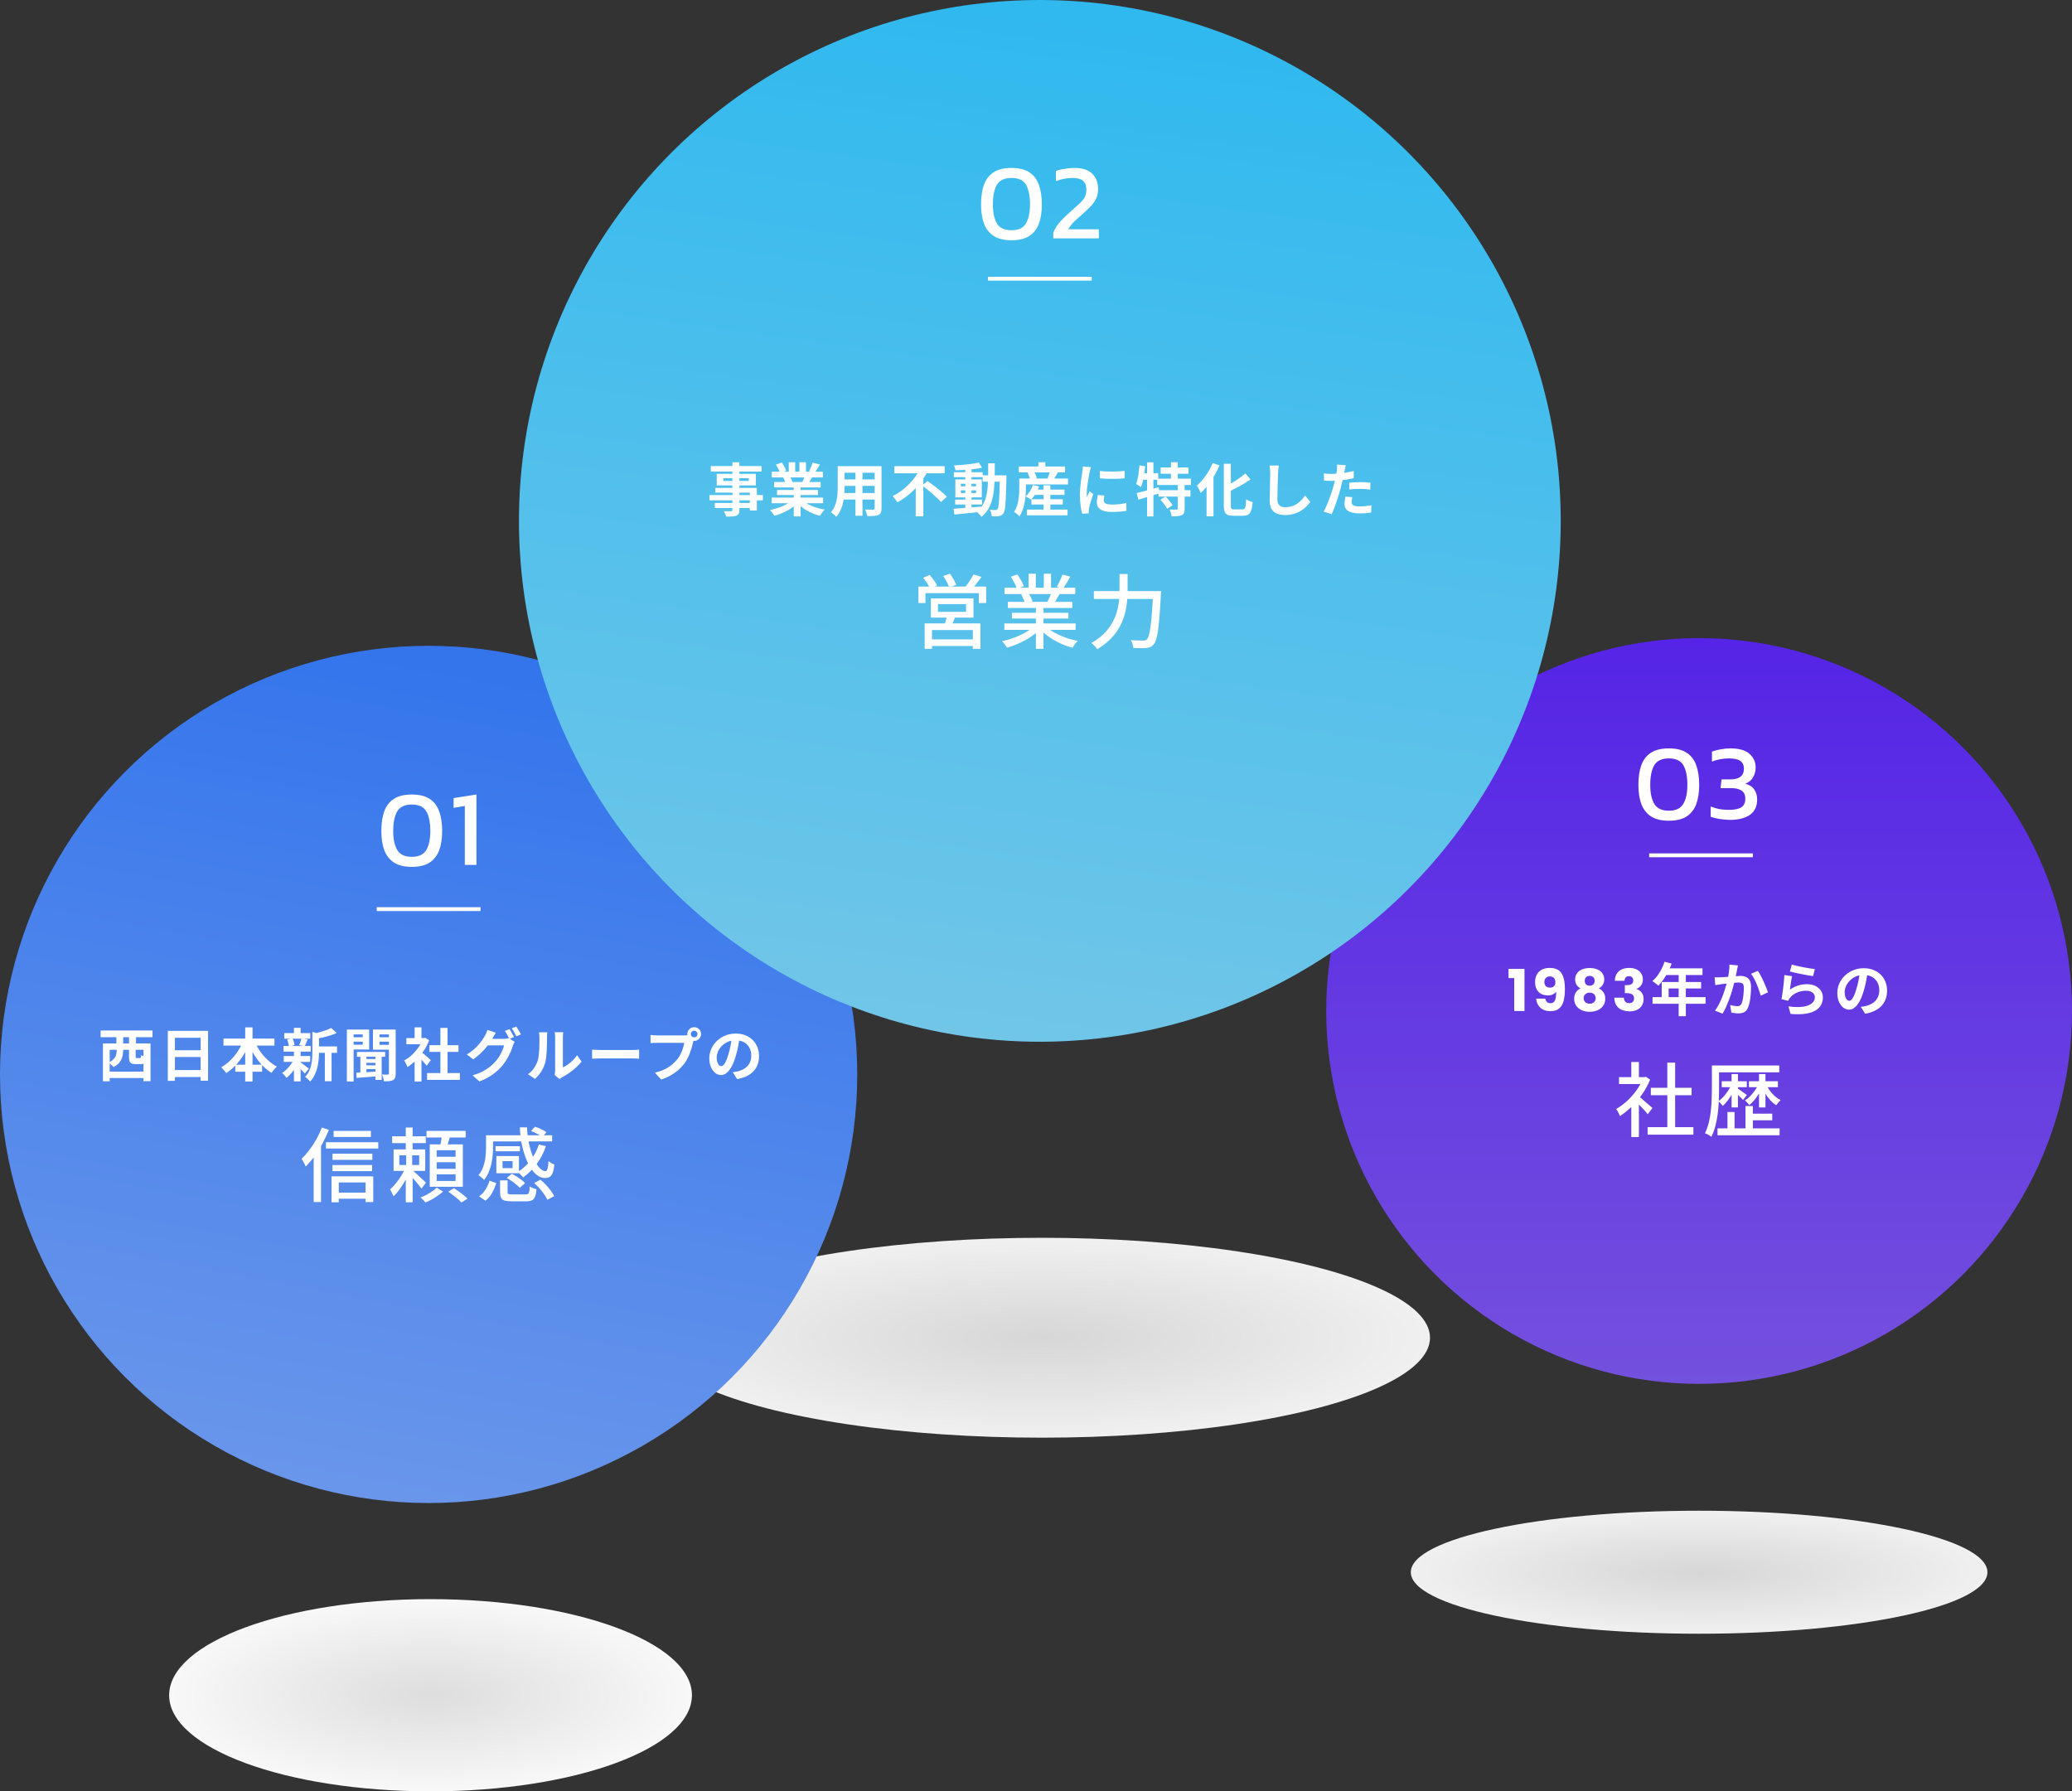 <svg width="539" height="466" viewBox="0 0 539 466" fill="none" xmlns="http://www.w3.org/2000/svg">
<rect x="0" y="0" width="539" height="466" fill="#333333" stroke="none"/>
<ellipse cx="271" cy="348" rx="101" ry="26" fill="url(#paint0_radial_82_2484)" fill-opacity="0.96"/>
<circle cx="111.5" cy="279.5" r="111.5" fill="url(#paint1_linear_82_2484)"/>
<path d="M27.937 278.77H38.107V280.435H27.937V278.77ZM26.782 271.435H39.157V281.26H37.327V273.1H28.537V281.29H26.782V271.435ZM33.562 272.125H35.287V274.825C35.287 275.015 35.302 275.135 35.332 275.185C35.372 275.225 35.467 275.245 35.617 275.245C35.647 275.245 35.712 275.245 35.812 275.245C35.922 275.245 36.027 275.245 36.127 275.245C36.237 275.245 36.317 275.245 36.367 275.245C36.457 275.245 36.522 275.23 36.562 275.2C36.612 275.16 36.647 275.085 36.667 274.975C36.697 274.865 36.717 274.695 36.727 274.465C36.827 274.545 36.962 274.63 37.132 274.72C37.312 274.8 37.497 274.875 37.687 274.945C37.887 275.005 38.067 275.05 38.227 275.08C38.157 275.54 38.057 275.895 37.927 276.145C37.797 276.395 37.622 276.57 37.402 276.67C37.192 276.77 36.917 276.82 36.577 276.82C36.497 276.82 36.402 276.82 36.292 276.82C36.182 276.82 36.062 276.82 35.932 276.82C35.812 276.82 35.697 276.82 35.587 276.82C35.477 276.82 35.387 276.82 35.317 276.82C34.837 276.82 34.467 276.76 34.207 276.64C33.957 276.52 33.787 276.315 33.697 276.025C33.607 275.735 33.562 275.34 33.562 274.84V272.125ZM26.182 268.075H39.667V269.815H26.182V268.075ZM30.277 269.395H32.047V272.395H30.277V269.395ZM33.562 269.395H35.377V272.395H33.562V269.395ZM30.367 271.78H32.047V273.265C32.047 273.765 31.982 274.28 31.852 274.81C31.722 275.34 31.477 275.845 31.117 276.325C30.757 276.805 30.232 277.225 29.542 277.585C29.462 277.475 29.342 277.345 29.182 277.195C29.022 277.045 28.852 276.9 28.672 276.76C28.502 276.62 28.357 276.515 28.237 276.445C28.867 276.125 29.332 275.785 29.632 275.425C29.942 275.065 30.142 274.695 30.232 274.315C30.322 273.935 30.367 273.57 30.367 273.22V271.78ZM43.657 268.165H54.127V281.14H52.192V269.98H45.502V281.17H43.657V268.165ZM44.917 273.205H52.987V274.975H44.917V273.205ZM44.917 278.365H53.002V280.18H44.917V278.365ZM58.132 270.175H71.392V272.005H58.132V270.175ZM61.207 276.97H68.182V278.8H61.207V276.97ZM63.787 267.265H65.692V281.35H63.787V267.265ZM63.247 270.835L64.897 271.36C64.467 272.44 63.947 273.47 63.337 274.45C62.727 275.43 62.042 276.32 61.282 277.12C60.532 277.91 59.722 278.585 58.852 279.145C58.752 278.995 58.622 278.83 58.462 278.65C58.302 278.46 58.142 278.275 57.982 278.095C57.832 277.905 57.682 277.755 57.532 277.645C58.152 277.305 58.747 276.89 59.317 276.4C59.887 275.91 60.417 275.365 60.907 274.765C61.407 274.165 61.852 273.535 62.242 272.875C62.642 272.205 62.977 271.525 63.247 270.835ZM66.247 270.88C66.607 271.76 67.077 272.625 67.657 273.475C68.247 274.315 68.917 275.08 69.667 275.77C70.417 276.46 71.207 277.025 72.037 277.465C71.887 277.585 71.722 277.74 71.542 277.93C71.372 278.12 71.207 278.32 71.047 278.53C70.887 278.73 70.752 278.915 70.642 279.085C69.772 278.545 68.957 277.885 68.197 277.105C67.447 276.315 66.772 275.435 66.172 274.465C65.572 273.495 65.052 272.48 64.612 271.42L66.247 270.88ZM82.072 272.215H87.682V273.88H82.072V272.215ZM73.942 268.75H80.707V270.205H73.942V268.75ZM73.807 274.72H80.692V276.235H73.807V274.72ZM73.762 272.095H80.827V273.565H73.762V272.095ZM84.502 272.95H86.257V281.275H84.502V272.95ZM76.462 267.385H78.202V269.395H76.462V267.385ZM76.462 273.475H78.202V281.32H76.462V273.475ZM81.262 268.435L83.362 269.035C83.352 269.165 83.227 269.25 82.987 269.29V273.7C82.987 274.26 82.957 274.875 82.897 275.545C82.847 276.205 82.742 276.885 82.582 277.585C82.422 278.275 82.187 278.945 81.877 279.595C81.567 280.245 81.157 280.84 80.647 281.38C80.577 281.24 80.462 281.09 80.302 280.93C80.152 280.77 79.992 280.615 79.822 280.465C79.662 280.325 79.507 280.22 79.357 280.15C79.797 279.69 80.142 279.195 80.392 278.665C80.652 278.125 80.842 277.57 80.962 277C81.092 276.43 81.172 275.865 81.202 275.305C81.242 274.735 81.262 274.19 81.262 273.67V268.435ZM86.167 267.415L87.607 268.72C87.097 268.95 86.542 269.16 85.942 269.35C85.342 269.54 84.727 269.71 84.097 269.86C83.477 270 82.877 270.125 82.297 270.235C82.247 270.045 82.167 269.815 82.057 269.545C81.947 269.275 81.837 269.05 81.727 268.87C82.267 268.75 82.812 268.615 83.362 268.465C83.912 268.305 84.427 268.135 84.907 267.955C85.397 267.775 85.817 267.595 86.167 267.415ZM78.082 276.295C78.192 276.355 78.352 276.465 78.562 276.625C78.782 276.785 79.012 276.96 79.252 277.15C79.492 277.33 79.707 277.5 79.897 277.66C80.097 277.81 80.247 277.92 80.347 277.99L79.297 279.28C79.177 279.14 79.022 278.97 78.832 278.77C78.652 278.56 78.452 278.35 78.232 278.14C78.022 277.93 77.817 277.73 77.617 277.54C77.417 277.35 77.247 277.195 77.107 277.075L78.082 276.295ZM74.692 270.43L76.087 270.1C76.217 270.37 76.332 270.675 76.432 271.015C76.532 271.345 76.597 271.63 76.627 271.87L75.172 272.275C75.152 272.025 75.097 271.73 75.007 271.39C74.927 271.04 74.822 270.72 74.692 270.43ZM78.427 270.07L80.032 270.385C79.892 270.725 79.757 271.055 79.627 271.375C79.497 271.685 79.377 271.95 79.267 272.17L77.827 271.87C77.897 271.7 77.972 271.51 78.052 271.3C78.132 271.09 78.207 270.88 78.277 270.67C78.347 270.45 78.397 270.25 78.427 270.07ZM76.477 275.59L77.737 276.07C77.497 276.61 77.207 277.155 76.867 277.705C76.527 278.245 76.157 278.75 75.757 279.22C75.357 279.69 74.957 280.085 74.557 280.405C74.427 280.215 74.247 279.995 74.017 279.745C73.787 279.485 73.577 279.28 73.387 279.13C73.777 278.88 74.167 278.565 74.557 278.185C74.947 277.795 75.307 277.38 75.637 276.94C75.977 276.49 76.257 276.04 76.477 275.59ZM92.857 273.655H100.192V274.9H92.857V273.655ZM94.852 275.5H98.272V276.49H94.852V275.5ZM94.852 277.135H98.272V278.125H94.852V277.135ZM97.672 274.3H99.292V280.93H97.672V274.3ZM93.742 274.315H95.317V279.445H93.742V274.315ZM92.692 279.07C93.192 279.04 93.762 279.01 94.402 278.98C95.052 278.94 95.737 278.9 96.457 278.86C97.177 278.81 97.897 278.76 98.617 278.71L98.632 279.955C97.582 280.045 96.542 280.125 95.512 280.195C94.482 280.265 93.567 280.335 92.767 280.405L92.692 279.07ZM91.132 269.83H94.897V270.985H91.132V269.83ZM98.092 269.83H101.872V270.985H98.092V269.83ZM101.167 267.835H102.937V279.265C102.937 279.705 102.887 280.06 102.787 280.33C102.697 280.6 102.522 280.81 102.262 280.96C101.992 281.11 101.662 281.205 101.272 281.245C100.892 281.285 100.427 281.3 99.877 281.29C99.857 281.13 99.822 280.94 99.772 280.72C99.722 280.51 99.657 280.295 99.577 280.075C99.507 279.855 99.432 279.67 99.352 279.52C99.662 279.53 99.967 279.54 100.267 279.55C100.577 279.55 100.787 279.545 100.897 279.535C100.997 279.535 101.067 279.515 101.107 279.475C101.147 279.425 101.167 279.35 101.167 279.25V267.835ZM91.297 267.835H96.037V273.025H91.297V271.765H94.357V269.095H91.297V267.835ZM102.097 267.835V269.095H98.722V271.795H102.097V273.07H97.012V267.835H102.097ZM90.232 267.835H91.987V281.35H90.232V267.835ZM111.097 279.145H119.632V280.915H111.097V279.145ZM111.712 271.9H119.272V273.64H111.712V271.9ZM114.562 267.4H116.422V280H114.562V267.4ZM105.712 270.04H110.617V271.66H105.712V270.04ZM107.857 275.155L109.642 273.025V281.35H107.857V275.155ZM107.857 267.265H109.642V270.79H107.857V267.265ZM109.447 273.535C109.587 273.625 109.777 273.775 110.017 273.985C110.267 274.185 110.532 274.41 110.812 274.66C111.092 274.9 111.347 275.125 111.577 275.335C111.807 275.535 111.972 275.68 112.072 275.77L110.992 277.24C110.842 277.05 110.657 276.83 110.437 276.58C110.227 276.32 110.002 276.055 109.762 275.785C109.522 275.515 109.287 275.26 109.057 275.02C108.827 274.78 108.632 274.58 108.472 274.42L109.447 273.535ZM109.972 270.04H110.317L110.632 269.965L111.637 270.625C111.267 271.605 110.782 272.54 110.182 273.43C109.582 274.31 108.922 275.105 108.202 275.815C107.482 276.525 106.747 277.115 105.997 277.585C105.947 277.425 105.867 277.235 105.757 277.015C105.657 276.785 105.552 276.57 105.442 276.37C105.342 276.16 105.242 275.995 105.142 275.875C105.832 275.515 106.492 275.045 107.122 274.465C107.752 273.875 108.317 273.23 108.817 272.53C109.317 271.82 109.702 271.095 109.972 270.355V270.04ZM132.532 267.715C132.662 267.895 132.797 268.11 132.937 268.36C133.087 268.61 133.232 268.86 133.372 269.11C133.512 269.36 133.627 269.58 133.717 269.77L132.517 270.28C132.367 269.97 132.182 269.62 131.962 269.23C131.752 268.83 131.547 268.485 131.347 268.195L132.532 267.715ZM134.302 267.04C134.432 267.22 134.572 267.44 134.722 267.7C134.882 267.95 135.032 268.2 135.172 268.45C135.322 268.69 135.437 268.9 135.517 269.08L134.332 269.59C134.172 269.27 133.982 268.915 133.762 268.525C133.542 268.135 133.327 267.8 133.117 267.52L134.302 267.04ZM133.882 271.015C133.792 271.155 133.702 271.325 133.612 271.525C133.522 271.715 133.447 271.905 133.387 272.095C133.257 272.535 133.072 273.04 132.832 273.61C132.592 274.17 132.302 274.75 131.962 275.35C131.622 275.95 131.222 276.535 130.762 277.105C130.052 277.965 129.217 278.745 128.257 279.445C127.307 280.145 126.127 280.775 124.717 281.335L122.947 279.745C123.967 279.435 124.847 279.09 125.587 278.71C126.327 278.32 126.972 277.9 127.522 277.45C128.072 277 128.562 276.525 128.992 276.025C129.332 275.635 129.647 275.195 129.937 274.705C130.237 274.215 130.487 273.725 130.687 273.235C130.897 272.745 131.042 272.315 131.122 271.945H126.067L126.757 270.25C126.887 270.25 127.102 270.25 127.402 270.25C127.702 270.25 128.037 270.25 128.407 270.25C128.777 270.25 129.142 270.25 129.502 270.25C129.872 270.25 130.197 270.25 130.477 270.25C130.757 270.25 130.942 270.25 131.032 270.25C131.272 270.25 131.507 270.235 131.737 270.205C131.977 270.165 132.177 270.12 132.337 270.07L133.882 271.015ZM128.992 268.645C128.812 268.905 128.637 269.185 128.467 269.485C128.297 269.785 128.167 270.015 128.077 270.175C127.737 270.775 127.317 271.4 126.817 272.05C126.317 272.69 125.752 273.315 125.122 273.925C124.502 274.525 123.832 275.075 123.112 275.575L121.432 274.315C122.092 273.915 122.672 273.5 123.172 273.07C123.672 272.64 124.107 272.215 124.477 271.795C124.847 271.365 125.167 270.955 125.437 270.565C125.707 270.165 125.932 269.805 126.112 269.485C126.232 269.305 126.357 269.065 126.487 268.765C126.627 268.455 126.727 268.175 126.787 267.925L128.992 268.645ZM144.292 279.67C144.322 279.52 144.347 279.35 144.367 279.16C144.397 278.96 144.412 278.76 144.412 278.56C144.412 278.45 144.412 278.23 144.412 277.9C144.412 277.57 144.412 277.17 144.412 276.7C144.412 276.23 144.412 275.725 144.412 275.185C144.412 274.635 144.412 274.08 144.412 273.52C144.412 272.96 144.412 272.435 144.412 271.945C144.412 271.445 144.412 271.01 144.412 270.64C144.412 270.26 144.412 269.985 144.412 269.815C144.412 269.475 144.392 269.18 144.352 268.93C144.322 268.68 144.302 268.545 144.292 268.525H146.527C146.517 268.545 146.497 268.685 146.467 268.945C146.437 269.195 146.422 269.49 146.422 269.83C146.422 270 146.422 270.255 146.422 270.595C146.422 270.925 146.422 271.31 146.422 271.75C146.422 272.18 146.422 272.64 146.422 273.13C146.422 273.62 146.422 274.105 146.422 274.585C146.422 275.055 146.422 275.505 146.422 275.935C146.422 276.355 146.422 276.715 146.422 277.015C146.422 277.315 146.422 277.535 146.422 277.675C146.832 277.495 147.257 277.25 147.697 276.94C148.137 276.63 148.567 276.27 148.987 275.86C149.417 275.44 149.797 274.99 150.127 274.51L151.282 276.16C150.872 276.7 150.372 277.23 149.782 277.75C149.202 278.27 148.602 278.745 147.982 279.175C147.362 279.605 146.767 279.965 146.197 280.255C146.037 280.345 145.907 280.425 145.807 280.495C145.707 280.575 145.622 280.645 145.552 280.705L144.292 279.67ZM137.347 279.445C138.007 278.985 138.547 278.43 138.967 277.78C139.387 277.13 139.697 276.49 139.897 275.86C140.007 275.53 140.087 275.125 140.137 274.645C140.197 274.155 140.242 273.635 140.272 273.085C140.302 272.525 140.317 271.975 140.317 271.435C140.327 270.885 140.332 270.38 140.332 269.92C140.332 269.62 140.317 269.365 140.287 269.155C140.267 268.935 140.237 268.73 140.197 268.54H142.402C142.392 268.56 142.377 268.645 142.357 268.795C142.347 268.935 142.332 269.105 142.312 269.305C142.302 269.495 142.297 269.695 142.297 269.905C142.297 270.345 142.292 270.86 142.282 271.45C142.272 272.03 142.252 272.625 142.222 273.235C142.192 273.845 142.147 274.425 142.087 274.975C142.027 275.515 141.947 275.975 141.847 276.355C141.617 277.205 141.272 277.995 140.812 278.725C140.362 279.445 139.817 280.09 139.177 280.66L137.347 279.445ZM154.027 273.055C154.207 273.065 154.437 273.08 154.717 273.1C154.997 273.11 155.287 273.12 155.587 273.13C155.897 273.14 156.182 273.145 156.442 273.145C156.692 273.145 157.002 273.145 157.372 273.145C157.742 273.145 158.142 273.145 158.572 273.145C159.012 273.145 159.462 273.145 159.922 273.145C160.392 273.145 160.857 273.145 161.317 273.145C161.777 273.145 162.212 273.145 162.622 273.145C163.032 273.145 163.397 273.145 163.717 273.145C164.047 273.145 164.307 273.145 164.497 273.145C164.847 273.145 165.177 273.135 165.487 273.115C165.797 273.085 166.052 273.065 166.252 273.055V275.41C166.082 275.4 165.827 275.385 165.487 275.365C165.147 275.345 164.817 275.335 164.497 275.335C164.307 275.335 164.047 275.335 163.717 275.335C163.387 275.335 163.017 275.335 162.607 275.335C162.197 275.335 161.762 275.335 161.302 275.335C160.852 275.335 160.392 275.335 159.922 275.335C159.452 275.335 158.997 275.335 158.557 275.335C158.127 275.335 157.727 275.335 157.357 275.335C156.997 275.335 156.692 275.335 156.442 275.335C156.012 275.335 155.572 275.345 155.122 275.365C154.672 275.375 154.307 275.39 154.027 275.41V273.055ZM179.713 269.005C179.713 269.245 179.798 269.45 179.968 269.62C180.138 269.78 180.338 269.86 180.568 269.86C180.808 269.86 181.013 269.78 181.183 269.62C181.353 269.45 181.438 269.245 181.438 269.005C181.438 268.765 181.353 268.56 181.183 268.39C181.013 268.22 180.808 268.135 180.568 268.135C180.338 268.135 180.138 268.22 179.968 268.39C179.798 268.56 179.713 268.765 179.713 269.005ZM178.783 269.005C178.783 268.675 178.863 268.375 179.023 268.105C179.193 267.825 179.413 267.605 179.683 267.445C179.953 267.285 180.248 267.205 180.568 267.205C180.898 267.205 181.198 267.285 181.468 267.445C181.748 267.605 181.968 267.825 182.128 268.105C182.288 268.375 182.368 268.675 182.368 269.005C182.368 269.325 182.288 269.62 182.128 269.89C181.968 270.16 181.748 270.38 181.468 270.55C181.198 270.71 180.898 270.79 180.568 270.79C180.248 270.79 179.953 270.71 179.683 270.55C179.413 270.38 179.193 270.16 179.023 269.89C178.863 269.62 178.783 269.325 178.783 269.005ZM180.598 270.19C180.528 270.33 180.468 270.5 180.418 270.7C180.368 270.89 180.318 271.065 180.268 271.225C180.188 271.595 180.083 272.01 179.953 272.47C179.823 272.92 179.668 273.39 179.488 273.88C179.308 274.37 179.093 274.855 178.843 275.335C178.603 275.815 178.328 276.265 178.018 276.685C177.568 277.285 177.043 277.845 176.443 278.365C175.843 278.885 175.173 279.355 174.433 279.775C173.693 280.195 172.878 280.55 171.988 280.84L170.353 279.04C171.353 278.8 172.213 278.505 172.933 278.155C173.653 277.805 174.278 277.405 174.808 276.955C175.348 276.505 175.823 276.025 176.233 275.515C176.563 275.095 176.843 274.64 177.073 274.15C177.313 273.66 177.508 273.17 177.658 272.68C177.818 272.18 177.928 271.715 177.988 271.285C177.838 271.285 177.588 271.285 177.238 271.285C176.898 271.285 176.493 271.285 176.023 271.285C175.563 271.285 175.078 271.285 174.568 271.285C174.068 271.285 173.583 271.285 173.113 271.285C172.643 271.285 172.218 271.285 171.838 271.285C171.468 271.285 171.193 271.285 171.013 271.285C170.663 271.285 170.323 271.29 169.993 271.3C169.673 271.31 169.418 271.325 169.228 271.345V269.23C169.378 269.25 169.558 269.27 169.768 269.29C169.988 269.31 170.208 269.325 170.428 269.335C170.658 269.345 170.853 269.35 171.013 269.35C171.173 269.35 171.398 269.35 171.688 269.35C171.988 269.35 172.333 269.35 172.723 269.35C173.113 269.35 173.518 269.35 173.938 269.35C174.368 269.35 174.793 269.35 175.213 269.35C175.643 269.35 176.043 269.35 176.413 269.35C176.783 269.35 177.103 269.35 177.373 269.35C177.643 269.35 177.838 269.35 177.958 269.35C178.108 269.35 178.288 269.345 178.498 269.335C178.718 269.325 178.928 269.29 179.128 269.23L180.598 270.19ZM192.418 269.725C192.318 270.485 192.188 271.295 192.028 272.155C191.868 273.015 191.653 273.885 191.383 274.765C191.093 275.775 190.753 276.645 190.363 277.375C189.973 278.105 189.543 278.67 189.073 279.07C188.613 279.46 188.108 279.655 187.558 279.655C187.008 279.655 186.498 279.47 186.028 279.1C185.568 278.72 185.198 278.2 184.918 277.54C184.648 276.88 184.513 276.13 184.513 275.29C184.513 274.42 184.688 273.6 185.038 272.83C185.388 272.06 185.873 271.38 186.493 270.79C187.123 270.19 187.853 269.72 188.683 269.38C189.523 269.04 190.428 268.87 191.398 268.87C192.328 268.87 193.163 269.02 193.903 269.32C194.653 269.62 195.293 270.035 195.823 270.565C196.353 271.095 196.758 271.715 197.038 272.425C197.318 273.135 197.458 273.9 197.458 274.72C197.458 275.77 197.243 276.71 196.813 277.54C196.383 278.37 195.743 279.055 194.893 279.595C194.053 280.135 193.003 280.505 191.743 280.705L190.618 278.92C190.908 278.89 191.163 278.855 191.383 278.815C191.603 278.775 191.813 278.73 192.013 278.68C192.493 278.56 192.938 278.39 193.348 278.17C193.768 277.94 194.133 277.66 194.443 277.33C194.753 276.99 194.993 276.595 195.163 276.145C195.343 275.695 195.433 275.2 195.433 274.66C195.433 274.07 195.343 273.53 195.163 273.04C194.983 272.55 194.718 272.125 194.368 271.765C194.018 271.395 193.593 271.115 193.093 270.925C192.593 270.725 192.018 270.625 191.368 270.625C190.568 270.625 189.863 270.77 189.253 271.06C188.643 271.34 188.128 271.705 187.708 272.155C187.288 272.605 186.968 273.09 186.748 273.61C186.538 274.13 186.433 274.625 186.433 275.095C186.433 275.595 186.493 276.015 186.613 276.355C186.733 276.685 186.878 276.935 187.048 277.105C187.228 277.265 187.418 277.345 187.618 277.345C187.828 277.345 188.033 277.24 188.233 277.03C188.443 276.81 188.648 276.48 188.848 276.04C189.048 275.6 189.248 275.045 189.448 274.375C189.678 273.655 189.873 272.885 190.033 272.065C190.193 271.245 190.308 270.445 190.378 269.665L192.418 269.725Z" fill="white"/>
<path d="M86.783 294.2H96.485V295.775H86.783V294.2ZM86.489 300.122H96.863V301.718H86.489V300.122ZM86.489 303.083H96.8V304.658H86.489V303.083ZM87.266 310.244H96.065V311.84H87.266V310.244ZM84.788 297.14H98.396V298.778H84.788V297.14ZM86.237 306.023H97.094V312.701H95.099V307.598H88.127V312.764H86.237V306.023ZM83.717 293.318L85.565 293.927C85.089 295.103 84.529 296.279 83.885 297.455C83.255 298.617 82.569 299.716 81.827 300.752C81.085 301.774 80.315 302.677 79.517 303.461C79.461 303.293 79.37 303.083 79.244 302.831C79.118 302.579 78.985 302.327 78.845 302.075C78.705 301.823 78.572 301.613 78.446 301.445C79.146 300.787 79.818 300.031 80.462 299.177C81.12 298.309 81.729 297.378 82.289 296.384C82.849 295.376 83.325 294.354 83.717 293.318ZM81.596 298.904L83.486 297.035L83.507 297.056V312.701H81.596V298.904ZM102.008 295.586H110.765V297.371H102.008V295.586ZM105.557 293.318H107.342V300.017H105.557V293.318ZM103.877 300.542V303.062H109.043V300.542H103.877ZM102.386 299.009H110.618V304.595H102.386V299.009ZM105.515 303.608L106.796 304.217C106.474 305.029 106.075 305.876 105.599 306.758C105.123 307.64 104.605 308.473 104.045 309.257C103.499 310.027 102.939 310.678 102.365 311.21C102.267 310.944 102.127 310.636 101.945 310.286C101.777 309.936 101.623 309.642 101.483 309.404C101.987 308.97 102.498 308.431 103.016 307.787C103.548 307.143 104.031 306.457 104.465 305.729C104.913 304.987 105.263 304.28 105.515 303.608ZM107.237 304.364C107.405 304.504 107.657 304.728 107.993 305.036C108.329 305.33 108.686 305.659 109.064 306.023C109.456 306.373 109.813 306.702 110.135 307.01C110.457 307.318 110.681 307.542 110.807 307.682L109.631 309.215C109.463 308.963 109.232 308.655 108.938 308.291C108.658 307.927 108.35 307.556 108.014 307.178C107.678 306.786 107.349 306.422 107.027 306.086C106.719 305.736 106.467 305.449 106.271 305.225L107.237 304.364ZM105.662 299.933H107.216V303.965H107.342V312.764H105.557V303.965H105.662V299.933ZM110.954 294.2H121.139V295.901H110.954V294.2ZM113.6 302.348V304.049H118.514V302.348H113.6ZM113.6 305.498V307.22H118.514V305.498H113.6ZM113.6 299.219V300.92H118.514V299.219H113.6ZM111.794 297.707H120.404V308.732H111.794V297.707ZM115.007 295.103L117.17 295.355C116.988 295.985 116.799 296.608 116.603 297.224C116.421 297.84 116.239 298.372 116.057 298.82L114.398 298.505C114.524 298.015 114.643 297.455 114.755 296.825C114.867 296.181 114.951 295.607 115.007 295.103ZM113.6 308.942L115.238 309.971C114.874 310.321 114.433 310.671 113.915 311.021C113.411 311.385 112.879 311.721 112.319 312.029C111.759 312.337 111.213 312.596 110.681 312.806C110.527 312.624 110.324 312.4 110.072 312.134C109.82 311.882 109.589 311.679 109.379 311.525C109.897 311.329 110.422 311.091 110.954 310.811C111.5 310.517 112.004 310.209 112.466 309.887C112.942 309.565 113.32 309.25 113.6 308.942ZM116.624 310.013L118.094 309.089C118.5 309.341 118.92 309.628 119.354 309.95C119.802 310.272 120.222 310.594 120.614 310.916C121.02 311.238 121.356 311.532 121.622 311.798L120.047 312.827C119.823 312.561 119.515 312.26 119.123 311.924C118.731 311.602 118.318 311.273 117.884 310.937C117.45 310.587 117.03 310.279 116.624 310.013ZM138.149 294.242L139.136 293.108C139.668 293.262 140.214 293.472 140.774 293.738C141.348 294.004 141.803 294.27 142.139 294.536L141.089 295.796C140.781 295.53 140.34 295.25 139.766 294.956C139.206 294.662 138.667 294.424 138.149 294.242ZM127.355 295.334H143.63V296.93H127.355V295.334ZM128.909 298.169H135.251V299.492H128.909V298.169ZM129.119 300.731H130.736V304.574H129.119V300.731ZM140.186 297.728L142.013 298.169C141.425 299.905 140.613 301.466 139.577 302.852C138.555 304.224 137.393 305.365 136.091 306.275C135.993 306.149 135.86 306.002 135.692 305.834C135.524 305.652 135.349 305.477 135.167 305.309C134.999 305.127 134.838 304.987 134.684 304.889C135.958 304.105 137.064 303.097 138.002 301.865C138.954 300.633 139.682 299.254 140.186 297.728ZM135.23 293.276H137.099C137.155 294.816 137.337 296.272 137.645 297.644C137.953 299.016 138.338 300.234 138.8 301.298C139.276 302.348 139.78 303.174 140.312 303.776C140.858 304.364 141.376 304.658 141.866 304.658C142.132 304.644 142.321 304.441 142.433 304.049C142.545 303.643 142.629 302.978 142.685 302.054C142.881 302.222 143.126 302.39 143.42 302.558C143.714 302.726 143.98 302.845 144.218 302.915C144.12 303.853 143.973 304.581 143.777 305.099C143.595 305.603 143.336 305.953 143 306.149C142.678 306.345 142.272 306.443 141.782 306.443C141.082 306.443 140.417 306.219 139.787 305.771C139.171 305.309 138.597 304.665 138.065 303.839C137.533 303.013 137.064 302.047 136.658 300.941C136.252 299.835 135.923 298.631 135.671 297.329C135.433 296.027 135.286 294.676 135.23 293.276ZM129.119 300.731H134.999V305.204H129.119V303.881H133.34V302.054H129.119V300.731ZM130.085 307.073H132.038V310.076C132.038 310.356 132.115 310.538 132.269 310.622C132.423 310.692 132.766 310.727 133.298 310.727C133.424 310.727 133.634 310.727 133.928 310.727C134.222 310.727 134.551 310.727 134.915 310.727C135.293 310.727 135.643 310.727 135.965 310.727C136.287 310.727 136.532 310.727 136.7 310.727C136.994 310.727 137.211 310.685 137.351 310.601C137.491 310.503 137.596 310.307 137.666 310.013C137.736 309.719 137.785 309.264 137.813 308.648C137.939 308.746 138.107 308.844 138.317 308.942C138.527 309.04 138.744 309.124 138.968 309.194C139.192 309.264 139.395 309.32 139.577 309.362C139.493 310.202 139.36 310.846 139.178 311.294C139.01 311.756 138.744 312.071 138.38 312.239C138.016 312.421 137.512 312.512 136.868 312.512C136.77 312.512 136.588 312.512 136.322 312.512C136.07 312.512 135.783 312.512 135.461 312.512C135.139 312.512 134.817 312.512 134.495 312.512C134.173 312.512 133.886 312.512 133.634 312.512C133.382 312.512 133.207 312.512 133.109 312.512C132.297 312.512 131.667 312.442 131.219 312.302C130.785 312.162 130.484 311.91 130.316 311.546C130.162 311.196 130.085 310.713 130.085 310.097V307.073ZM131.828 306.443L133.109 305.351C133.543 305.547 133.977 305.785 134.411 306.065C134.845 306.345 135.258 306.632 135.65 306.926C136.042 307.22 136.35 307.507 136.574 307.787L135.209 309.005C134.985 308.739 134.684 308.452 134.306 308.144C133.942 307.836 133.543 307.535 133.109 307.241C132.675 306.933 132.248 306.667 131.828 306.443ZM138.947 307.745L140.585 306.884C141.061 307.276 141.537 307.724 142.013 308.228C142.489 308.732 142.916 309.243 143.294 309.761C143.686 310.265 143.98 310.734 144.176 311.168L142.37 312.113C142.202 311.679 141.936 311.21 141.572 310.706C141.222 310.188 140.816 309.67 140.354 309.152C139.892 308.634 139.423 308.165 138.947 307.745ZM127.355 307.136L129.098 307.766C128.832 308.62 128.475 309.46 128.027 310.286C127.593 311.098 127.012 311.784 126.284 312.344L124.625 311.231C125.311 310.741 125.878 310.132 126.326 309.404C126.774 308.676 127.117 307.92 127.355 307.136ZM126.431 295.334H128.258V298.526C128.258 299.156 128.223 299.835 128.153 300.563C128.097 301.277 127.985 302.012 127.817 302.768C127.649 303.524 127.411 304.266 127.103 304.994C126.795 305.708 126.403 306.359 125.927 306.947C125.829 306.821 125.689 306.681 125.507 306.527C125.325 306.359 125.136 306.198 124.94 306.044C124.758 305.89 124.597 305.785 124.457 305.729C125.059 305.015 125.493 304.231 125.759 303.377C126.039 302.523 126.221 301.676 126.305 300.836C126.389 299.982 126.431 299.198 126.431 298.484V295.334Z" fill="white"/>
<path d="M107.128 225.504C105.224 225.504 103.693 225.14 102.536 224.412C101.379 223.665 100.529 222.601 99.988 221.22C99.465 219.82 99.204 218.149 99.204 216.208C99.204 214.192 99.456 212.475 99.96 211.056C100.483 209.637 101.323 208.555 102.48 207.808C103.637 207.061 105.187 206.688 107.128 206.688C109.069 206.688 110.609 207.061 111.748 207.808C112.905 208.555 113.736 209.637 114.24 211.056C114.763 212.475 115.024 214.192 115.024 216.208C115.024 218.149 114.763 219.82 114.24 221.22C113.717 222.601 112.877 223.665 111.72 224.412C110.563 225.14 109.032 225.504 107.128 225.504ZM107.128 222.9C108.92 222.9 110.171 222.312 110.88 221.136C111.589 219.941 111.944 218.299 111.944 216.208C111.944 213.987 111.599 212.279 110.908 211.084C110.217 209.889 108.957 209.292 107.128 209.292C105.299 209.292 104.029 209.889 103.32 211.084C102.629 212.279 102.284 213.987 102.284 216.208C102.284 218.299 102.639 219.941 103.348 221.136C104.057 222.312 105.317 222.9 107.128 222.9ZM120.914 225V209.656L118.002 210.16V207.612L123.938 206.688V225H120.914Z" fill="white"/>
<ellipse cx="112" cy="441" rx="68" ry="25" fill="url(#paint2_radial_82_2484)"/>
<circle cx="442" cy="263" r="97" fill="url(#paint3_linear_82_2484)"/>
<path d="M392.417 254.435V252.05H396.572V263H393.902V254.435H392.417ZM401.986 259.79C402.136 260.58 402.596 260.975 403.366 260.975C403.896 260.975 404.271 260.74 404.491 260.27C404.711 259.8 404.821 259.035 404.821 257.975C404.601 258.285 404.301 258.525 403.921 258.695C403.541 258.865 403.116 258.95 402.646 258.95C402.006 258.95 401.436 258.82 400.936 258.56C400.436 258.29 400.041 257.895 399.751 257.375C399.471 256.845 399.331 256.205 399.331 255.455C399.331 254.715 399.481 254.07 399.781 253.52C400.091 252.97 400.526 252.545 401.086 252.245C401.656 251.945 402.326 251.795 403.096 251.795C404.576 251.795 405.611 252.255 406.201 253.175C406.791 254.095 407.086 255.45 407.086 257.24C407.086 258.54 406.966 259.615 406.726 260.465C406.496 261.305 406.101 261.945 405.541 262.385C404.991 262.825 404.236 263.045 403.276 263.045C402.516 263.045 401.866 262.895 401.326 262.595C400.796 262.295 400.386 261.9 400.096 261.41C399.816 260.92 399.656 260.38 399.616 259.79H401.986ZM403.231 256.925C403.651 256.925 403.986 256.8 404.236 256.55C404.486 256.29 404.611 255.94 404.611 255.5C404.611 255.02 404.481 254.65 404.221 254.39C403.961 254.13 403.611 254 403.171 254C402.731 254 402.381 254.135 402.121 254.405C401.871 254.665 401.746 255.025 401.746 255.485C401.746 255.915 401.871 256.265 402.121 256.535C402.381 256.795 402.751 256.925 403.231 256.925ZM411.155 257.12C410.215 256.62 409.745 255.835 409.745 254.765C409.745 254.225 409.885 253.735 410.165 253.295C410.445 252.845 410.87 252.49 411.44 252.23C412.01 251.96 412.71 251.825 413.54 251.825C414.37 251.825 415.065 251.96 415.625 252.23C416.195 252.49 416.62 252.845 416.9 253.295C417.18 253.735 417.32 254.225 417.32 254.765C417.32 255.305 417.19 255.775 416.93 256.175C416.68 256.575 416.34 256.89 415.91 257.12C416.45 257.38 416.865 257.74 417.155 258.2C417.445 258.65 417.59 259.18 417.59 259.79C417.59 260.5 417.41 261.115 417.05 261.635C416.69 262.145 416.2 262.535 415.58 262.805C414.97 263.075 414.29 263.21 413.54 263.21C412.79 263.21 412.105 263.075 411.485 262.805C410.875 262.535 410.39 262.145 410.03 261.635C409.67 261.115 409.49 260.5 409.49 259.79C409.49 259.17 409.635 258.635 409.925 258.185C410.215 257.725 410.625 257.37 411.155 257.12ZM414.83 255.155C414.83 254.745 414.71 254.43 414.47 254.21C414.24 253.98 413.93 253.865 413.54 253.865C413.15 253.865 412.835 253.98 412.595 254.21C412.365 254.44 412.25 254.76 412.25 255.17C412.25 255.56 412.37 255.87 412.61 256.1C412.85 256.32 413.16 256.43 413.54 256.43C413.92 256.43 414.23 256.315 414.47 256.085C414.71 255.855 414.83 255.545 414.83 255.155ZM413.54 258.23C413.07 258.23 412.69 258.36 412.4 258.62C412.11 258.87 411.965 259.22 411.965 259.67C411.965 260.09 412.105 260.435 412.385 260.705C412.675 260.975 413.06 261.11 413.54 261.11C414.02 261.11 414.395 260.975 414.665 260.705C414.945 260.435 415.085 260.09 415.085 259.67C415.085 259.23 414.94 258.88 414.65 258.62C414.37 258.36 414 258.23 413.54 258.23ZM420.071 255.14C420.111 254.07 420.461 253.245 421.121 252.665C421.781 252.085 422.676 251.795 423.806 251.795C424.556 251.795 425.196 251.925 425.726 252.185C426.266 252.445 426.671 252.8 426.941 253.25C427.221 253.7 427.361 254.205 427.361 254.765C427.361 255.425 427.196 255.965 426.866 256.385C426.536 256.795 426.151 257.075 425.711 257.225V257.285C426.281 257.475 426.731 257.79 427.061 258.23C427.391 258.67 427.556 259.235 427.556 259.925C427.556 260.545 427.411 261.095 427.121 261.575C426.841 262.045 426.426 262.415 425.876 262.685C425.336 262.955 424.691 263.09 423.941 263.09C422.741 263.09 421.781 262.795 421.061 262.205C420.351 261.615 419.976 260.725 419.936 259.535H422.426C422.436 259.975 422.561 260.325 422.801 260.585C423.041 260.835 423.391 260.96 423.851 260.96C424.241 260.96 424.541 260.85 424.751 260.63C424.971 260.4 425.081 260.1 425.081 259.73C425.081 259.25 424.926 258.905 424.616 258.695C424.316 258.475 423.831 258.365 423.161 258.365H422.681V256.28H423.161C423.671 256.28 424.081 256.195 424.391 256.025C424.711 255.845 424.871 255.53 424.871 255.08C424.871 254.72 424.771 254.44 424.571 254.24C424.371 254.04 424.096 253.94 423.746 253.94C423.366 253.94 423.081 254.055 422.891 254.285C422.711 254.515 422.606 254.8 422.576 255.14H420.071ZM433.008 250.19L434.853 250.67C434.583 251.41 434.263 252.135 433.893 252.845C433.533 253.555 433.138 254.215 432.708 254.825C432.288 255.425 431.853 255.95 431.403 256.4C431.283 256.3 431.128 256.175 430.938 256.025C430.748 255.865 430.553 255.715 430.353 255.575C430.163 255.435 429.993 255.32 429.843 255.23C430.303 254.84 430.733 254.38 431.133 253.85C431.533 253.31 431.893 252.73 432.213 252.11C432.533 251.48 432.798 250.84 433.008 250.19ZM433.338 251.9H442.878V253.64H432.468L433.338 251.9ZM432.273 255.455H442.518V257.135H434.073V260.285H432.273V255.455ZM429.888 259.4H443.688V261.125H429.888V259.4ZM436.683 252.8H438.543V264.35H436.683V252.8ZM452.118 251.15C452.068 251.34 452.018 251.55 451.968 251.78C451.928 252 451.888 252.205 451.848 252.395C451.808 252.615 451.758 252.865 451.698 253.145C451.638 253.415 451.578 253.69 451.518 253.97C451.468 254.24 451.413 254.505 451.353 254.765C451.253 255.195 451.128 255.695 450.978 256.265C450.828 256.835 450.653 257.45 450.453 258.11C450.253 258.76 450.028 259.415 449.778 260.075C449.528 260.735 449.263 261.38 448.983 262.01C448.703 262.63 448.403 263.19 448.083 263.69L446.133 262.91C446.483 262.44 446.808 261.915 447.108 261.335C447.418 260.745 447.698 260.14 447.948 259.52C448.198 258.9 448.418 258.29 448.608 257.69C448.808 257.09 448.978 256.53 449.118 256.01C449.258 255.49 449.368 255.045 449.448 254.675C449.588 253.995 449.698 253.34 449.778 252.71C449.858 252.08 449.893 251.485 449.883 250.925L452.118 251.15ZM457.278 252.56C457.518 252.88 457.763 253.285 458.013 253.775C458.273 254.255 458.523 254.765 458.763 255.305C459.013 255.845 459.238 256.365 459.438 256.865C459.648 257.365 459.808 257.79 459.918 258.14L458.013 259.025C457.913 258.605 457.773 258.14 457.593 257.63C457.423 257.11 457.223 256.585 456.993 256.055C456.773 255.515 456.533 255.005 456.273 254.525C456.023 254.045 455.763 253.645 455.493 253.325L457.278 252.56ZM446.028 254.225C446.298 254.245 446.563 254.255 446.823 254.255C447.083 254.245 447.353 254.235 447.633 254.225C447.873 254.215 448.168 254.2 448.518 254.18C448.878 254.15 449.253 254.12 449.643 254.09C450.043 254.06 450.443 254.03 450.843 254C451.243 253.96 451.613 253.93 451.953 253.91C452.293 253.89 452.573 253.88 452.793 253.88C453.323 253.88 453.788 253.97 454.188 254.15C454.598 254.32 454.918 254.615 455.148 255.035C455.388 255.455 455.508 256.025 455.508 256.745C455.508 257.335 455.478 257.975 455.418 258.665C455.368 259.355 455.283 260.015 455.163 260.645C455.043 261.275 454.873 261.81 454.653 262.25C454.413 262.77 454.083 263.13 453.663 263.33C453.253 263.53 452.763 263.63 452.193 263.63C451.903 263.63 451.593 263.605 451.263 263.555C450.943 263.515 450.653 263.47 450.393 263.42L450.063 261.44C450.263 261.49 450.478 261.54 450.708 261.59C450.948 261.64 451.173 261.68 451.383 261.71C451.603 261.74 451.778 261.755 451.908 261.755C452.158 261.755 452.378 261.71 452.568 261.62C452.758 261.52 452.913 261.35 453.033 261.11C453.173 260.82 453.283 260.445 453.363 259.985C453.453 259.525 453.518 259.03 453.558 258.5C453.608 257.96 453.633 257.445 453.633 256.955C453.633 256.555 453.578 256.26 453.468 256.07C453.358 255.88 453.193 255.755 452.973 255.695C452.763 255.625 452.498 255.59 452.178 255.59C451.958 255.59 451.648 255.61 451.248 255.65C450.858 255.68 450.443 255.72 450.003 255.77C449.563 255.81 449.148 255.855 448.758 255.905C448.378 255.955 448.083 255.99 447.873 256.01C447.663 256.05 447.388 256.095 447.048 256.145C446.718 256.185 446.438 256.225 446.208 256.265L446.028 254.225ZM466.098 250.925C466.458 251.035 466.908 251.15 467.448 251.27C467.988 251.39 468.553 251.51 469.143 251.63C469.733 251.74 470.288 251.835 470.808 251.915C471.338 251.995 471.768 252.055 472.098 252.095L471.648 253.925C471.348 253.885 470.983 253.83 470.553 253.76C470.133 253.68 469.683 253.595 469.203 253.505C468.733 253.415 468.268 253.325 467.808 253.235C467.348 253.135 466.928 253.04 466.548 252.95C466.168 252.86 465.858 252.785 465.618 252.725L466.098 250.925ZM466.188 253.94C466.138 254.14 466.083 254.4 466.023 254.72C465.973 255.03 465.923 255.355 465.873 255.695C465.823 256.035 465.773 256.36 465.723 256.67C465.683 256.98 465.648 257.24 465.618 257.45C466.298 256.96 467.008 256.6 467.748 256.37C468.498 256.14 469.263 256.025 470.043 256.025C470.923 256.025 471.673 256.185 472.293 256.505C472.913 256.825 473.383 257.245 473.703 257.765C474.033 258.285 474.198 258.85 474.198 259.46C474.198 260.14 474.053 260.77 473.763 261.35C473.473 261.93 472.998 262.425 472.338 262.835C471.678 263.245 470.813 263.535 469.743 263.705C468.673 263.875 467.358 263.895 465.798 263.765L465.228 261.8C466.728 262 467.988 262.03 469.008 261.89C470.028 261.74 470.798 261.45 471.318 261.02C471.848 260.58 472.113 260.045 472.113 259.415C472.113 259.085 472.018 258.795 471.828 258.545C471.638 258.285 471.373 258.085 471.033 257.945C470.693 257.795 470.308 257.72 469.878 257.72C469.038 257.72 468.248 257.875 467.508 258.185C466.778 258.485 466.178 258.92 465.708 259.49C465.578 259.65 465.468 259.8 465.378 259.94C465.298 260.07 465.223 260.21 465.153 260.36L463.428 259.925C463.488 259.635 463.548 259.295 463.608 258.905C463.668 258.505 463.728 258.08 463.788 257.63C463.848 257.17 463.903 256.71 463.953 256.25C464.003 255.79 464.048 255.335 464.088 254.885C464.128 254.435 464.158 254.025 464.178 253.655L466.188 253.94ZM485.853 252.725C485.753 253.485 485.623 254.295 485.463 255.155C485.303 256.015 485.088 256.885 484.818 257.765C484.528 258.775 484.188 259.645 483.798 260.375C483.408 261.105 482.978 261.67 482.508 262.07C482.048 262.46 481.543 262.655 480.993 262.655C480.443 262.655 479.933 262.47 479.463 262.1C479.003 261.72 478.633 261.2 478.353 260.54C478.083 259.88 477.948 259.13 477.948 258.29C477.948 257.42 478.123 256.6 478.473 255.83C478.823 255.06 479.308 254.38 479.928 253.79C480.558 253.19 481.288 252.72 482.118 252.38C482.958 252.04 483.863 251.87 484.833 251.87C485.763 251.87 486.598 252.02 487.338 252.32C488.088 252.62 488.728 253.035 489.258 253.565C489.788 254.095 490.193 254.715 490.473 255.425C490.753 256.135 490.893 256.9 490.893 257.72C490.893 258.77 490.678 259.71 490.248 260.54C489.818 261.37 489.178 262.055 488.328 262.595C487.488 263.135 486.438 263.505 485.178 263.705L484.053 261.92C484.343 261.89 484.598 261.855 484.818 261.815C485.038 261.775 485.248 261.73 485.448 261.68C485.928 261.56 486.373 261.39 486.783 261.17C487.203 260.94 487.568 260.66 487.878 260.33C488.188 259.99 488.428 259.595 488.598 259.145C488.778 258.695 488.868 258.2 488.868 257.66C488.868 257.07 488.778 256.53 488.598 256.04C488.418 255.55 488.153 255.125 487.803 254.765C487.453 254.395 487.028 254.115 486.528 253.925C486.028 253.725 485.453 253.625 484.803 253.625C484.003 253.625 483.298 253.77 482.688 254.06C482.078 254.34 481.563 254.705 481.143 255.155C480.723 255.605 480.403 256.09 480.183 256.61C479.973 257.13 479.868 257.625 479.868 258.095C479.868 258.595 479.928 259.015 480.048 259.355C480.168 259.685 480.313 259.935 480.483 260.105C480.663 260.265 480.853 260.345 481.053 260.345C481.263 260.345 481.468 260.24 481.668 260.03C481.878 259.81 482.083 259.48 482.283 259.04C482.483 258.6 482.683 258.045 482.883 257.375C483.113 256.655 483.308 255.885 483.468 255.065C483.628 254.245 483.743 253.445 483.813 252.665L485.853 252.725Z" fill="white"/>
<path d="M428.602 293.223H440.509V295.176H428.602V293.223ZM429.442 282.975H440.047V284.907H429.442V282.975ZM433.726 276.444H435.763V294.168H433.726V276.444ZM421.168 280.203H428.098V282.009H421.168V280.203ZM424.36 286.86L426.334 284.508V295.785H424.36V286.86ZM424.36 276.276H426.334V281.064H424.36V276.276ZM426.124 285.054C426.32 285.18 426.586 285.39 426.922 285.684C427.272 285.978 427.643 286.3 428.035 286.65C428.441 286.986 428.805 287.301 429.127 287.595C429.463 287.875 429.708 288.085 429.862 288.225L428.644 289.842C428.448 289.59 428.196 289.296 427.888 288.96C427.58 288.61 427.244 288.253 426.88 287.889C426.53 287.525 426.187 287.182 425.851 286.86C425.529 286.524 425.256 286.258 425.032 286.062L426.124 285.054ZM427.384 280.203H427.762L428.14 280.119L429.253 280.854C428.721 282.17 428.035 283.43 427.195 284.634C426.355 285.838 425.431 286.93 424.423 287.91C423.429 288.876 422.421 289.681 421.399 290.325C421.343 290.143 421.252 289.933 421.126 289.695C421.014 289.457 420.895 289.226 420.769 289.002C420.643 288.778 420.524 288.61 420.412 288.498C421.378 287.952 422.316 287.266 423.226 286.44C424.136 285.6 424.955 284.676 425.683 283.668C426.411 282.646 426.978 281.617 427.384 280.581V280.203ZM446.578 277.179H462.853V278.964H446.578V277.179ZM446.788 293.538H462.937V295.323H446.788V293.538ZM455.167 289.716H461.026V291.438H455.167V289.716ZM447.88 281.274H454.411V282.828H447.88V281.274ZM445.318 277.179H447.187V283.521C447.187 284.389 447.166 285.355 447.124 286.419C447.082 287.469 446.991 288.547 446.851 289.653C446.711 290.745 446.508 291.816 446.242 292.866C445.976 293.902 445.626 294.854 445.192 295.722C445.08 295.624 444.919 295.512 444.709 295.386C444.513 295.26 444.303 295.141 444.079 295.029C443.869 294.931 443.68 294.854 443.512 294.798C443.932 293.972 444.261 293.076 444.499 292.11C444.737 291.144 444.912 290.164 445.024 289.17C445.15 288.162 445.227 287.175 445.255 286.209C445.297 285.243 445.318 284.34 445.318 283.5V277.179ZM450.442 279.405H452.101V288.078H450.442V279.405ZM454.054 287.721H455.986V294.63H454.054V287.721ZM449.371 289.275H451.219V294.462H449.371V289.275ZM450.4 282.093L451.513 282.492C451.289 283.136 450.995 283.794 450.631 284.466C450.267 285.124 449.868 285.733 449.434 286.293C449.014 286.853 448.587 287.322 448.153 287.7C448.013 287.504 447.831 287.287 447.607 287.049C447.397 286.811 447.201 286.622 447.019 286.482C447.453 286.188 447.887 285.803 448.321 285.327C448.755 284.851 449.154 284.333 449.518 283.773C449.882 283.213 450.176 282.653 450.4 282.093ZM454.957 281.274H462.496V282.828H454.957V281.274ZM457.582 279.405H459.262V288.078H457.582V279.405ZM457.414 282.093L458.548 282.492C458.296 283.122 457.981 283.759 457.603 284.403C457.239 285.033 456.833 285.614 456.385 286.146C455.951 286.678 455.503 287.126 455.041 287.49C454.915 287.294 454.74 287.077 454.516 286.839C454.306 286.601 454.11 286.405 453.928 286.251C454.39 285.985 454.838 285.628 455.272 285.18C455.706 284.718 456.112 284.221 456.49 283.689C456.868 283.157 457.176 282.625 457.414 282.093ZM451.996 283.143C452.122 283.213 452.297 283.325 452.521 283.479C452.745 283.633 452.983 283.808 453.235 284.004C453.501 284.186 453.739 284.354 453.949 284.508C454.173 284.662 454.334 284.781 454.432 284.865L453.424 286.125C453.298 285.985 453.13 285.81 452.92 285.6C452.724 285.39 452.507 285.18 452.269 284.97C452.031 284.746 451.8 284.536 451.576 284.34C451.366 284.144 451.191 283.99 451.051 283.878L451.996 283.143ZM459.493 282.156C459.731 282.702 460.039 283.234 460.417 283.752C460.809 284.27 461.243 284.746 461.719 285.18C462.195 285.6 462.692 285.936 463.21 286.188C463.028 286.342 462.825 286.552 462.601 286.818C462.377 287.07 462.195 287.301 462.055 287.511C461.523 287.175 461.012 286.748 460.522 286.23C460.046 285.698 459.619 285.117 459.241 284.487C458.863 283.843 458.548 283.192 458.296 282.534L459.493 282.156Z" fill="white"/>
<path d="M434.128 213.504C432.224 213.504 430.693 213.14 429.536 212.412C428.379 211.665 427.529 210.601 426.988 209.22C426.465 207.82 426.204 206.149 426.204 204.208C426.204 202.192 426.456 200.475 426.96 199.056C427.483 197.637 428.323 196.555 429.48 195.808C430.637 195.061 432.187 194.688 434.128 194.688C436.069 194.688 437.609 195.061 438.748 195.808C439.905 196.555 440.736 197.637 441.24 199.056C441.763 200.475 442.024 202.192 442.024 204.208C442.024 206.149 441.763 207.82 441.24 209.22C440.717 210.601 439.877 211.665 438.72 212.412C437.563 213.14 436.032 213.504 434.128 213.504ZM434.128 210.9C435.92 210.9 437.171 210.312 437.88 209.136C438.589 207.941 438.944 206.299 438.944 204.208C438.944 201.987 438.599 200.279 437.908 199.084C437.217 197.889 435.957 197.292 434.128 197.292C432.299 197.292 431.029 197.889 430.32 199.084C429.629 200.279 429.284 201.987 429.284 204.208C429.284 206.299 429.639 207.941 430.348 209.136C431.057 210.312 432.317 210.9 434.128 210.9ZM450.126 213.28C449.585 213.28 448.988 213.243 448.334 213.168C447.681 213.112 447.056 213.019 446.458 212.888C445.88 212.757 445.394 212.617 445.002 212.468V209.808C445.749 210.107 446.514 210.331 447.298 210.48C448.101 210.611 448.904 210.676 449.706 210.676C451.162 210.676 452.245 210.461 452.954 210.032C453.664 209.603 454.018 208.847 454.018 207.764C454.018 206.793 453.692 206.093 453.038 205.664C452.404 205.235 451.489 205.02 450.294 205.02H447.578L447.83 202.752H450.098C452.469 202.752 453.654 201.819 453.654 199.952C453.654 199.037 453.337 198.365 452.702 197.936C452.086 197.507 451.088 197.292 449.706 197.292C448.941 197.292 448.166 197.367 447.382 197.516C446.617 197.665 445.936 197.871 445.338 198.132V195.528C445.898 195.304 446.626 195.108 447.522 194.94C448.418 194.772 449.305 194.688 450.182 194.688C452.385 194.688 454.018 195.155 455.082 196.088C456.165 197.021 456.706 198.216 456.706 199.672C456.706 200.568 456.482 201.408 456.034 202.192C455.605 202.976 454.924 203.536 453.99 203.872C455.073 204.152 455.857 204.656 456.342 205.384C456.846 206.112 457.098 206.971 457.098 207.96C457.098 209.771 456.464 211.115 455.194 211.992C453.925 212.851 452.236 213.28 450.126 213.28Z" fill="white"/>
<ellipse cx="442" cy="409" rx="75" ry="16" fill="url(#paint4_radial_82_2484)" fill-opacity="0.96"/>
<circle cx="270.5" cy="135.5" r="135.5" fill="url(#paint5_linear_82_2484)" style="mix-blend-mode:multiply"/>
<path d="M190.525 120.265H192.355V132.64C192.355 133.525 192.13 133.885 191.56 134.14C190.975 134.365 190.165 134.395 188.89 134.395C188.8 133.975 188.515 133.345 188.29 132.985C189.01 133.015 189.895 133 190.15 133C190.435 132.985 190.525 132.895 190.525 132.64V120.265ZM184.9 121.24H198.1V122.665H184.9V121.24ZM188.155 124.405V125.125H194.785V124.405H188.155ZM186.445 123.265H196.63V126.265H186.445V123.265ZM186.07 126.925H196.885V132.79H195.055V128.155H186.07V126.925ZM184.555 128.785H198.445V130.15H184.555V128.785ZM185.95 130.855H196.03V132.16H185.95V130.855ZM200.74 129.445H214.12V130.915H200.74V129.445ZM200.77 122.71H214.06V124.195H200.77V122.71ZM201.385 125.395H213.49V126.805H201.385V125.395ZM202.135 127.465H212.785V128.77H202.135V127.465ZM206.485 126.115H208.27V134.35H206.485V126.115ZM205.18 120.25H206.86V123.415H205.18V120.25ZM207.955 120.25H209.665V123.31H207.955V120.25ZM206.155 130.105L207.565 130.735C206.14 132.295 203.74 133.57 201.43 134.17C201.19 133.735 200.665 133.045 200.275 132.67C202.54 132.235 204.925 131.245 206.155 130.105ZM208.63 130.06C209.845 131.245 212.185 132.175 214.525 132.565C214.12 132.94 213.58 133.69 213.31 134.185C210.94 133.585 208.645 132.31 207.235 130.615L208.63 130.06ZM211.405 120.37L213.295 120.82C212.815 121.645 212.305 122.455 211.915 123.01L210.46 122.56C210.805 121.945 211.195 121.03 211.405 120.37ZM209.425 123.595L211.33 124.03C210.925 124.75 210.535 125.41 210.22 125.89L208.69 125.455C208.96 124.915 209.275 124.15 209.425 123.595ZM201.85 120.85L203.395 120.325C203.83 120.97 204.325 121.87 204.535 122.455L202.9 123.04C202.735 122.455 202.255 121.54 201.85 120.85ZM203.755 124.21L205.495 123.94C205.75 124.36 206.035 124.945 206.155 125.35L204.325 125.665C204.235 125.275 203.98 124.645 203.755 124.21ZM218.95 121.27H228.16V122.98H218.95V121.27ZM218.95 124.72H228.19V126.4H218.95V124.72ZM218.92 128.26H228.25V129.955H218.92V128.26ZM217.915 121.27H219.7V126.67C219.7 129.055 219.4 132.43 217.555 134.44C217.27 134.095 216.535 133.495 216.145 133.27C217.78 131.455 217.915 128.77 217.915 126.655V121.27ZM227.53 121.27H229.315V132.235C229.315 133.195 229.105 133.675 228.505 133.96C227.875 134.245 226.975 134.275 225.61 134.26C225.535 133.78 225.265 133 225.025 132.535C225.88 132.595 226.87 132.58 227.14 132.58C227.425 132.565 227.53 132.475 227.53 132.22V121.27ZM222.535 121.945H224.365V134.17H222.535V121.945ZM232.66 121.27H245.74V123.115H232.66V121.27ZM239.905 126.295L241.3 125.125C242.905 126.295 245.215 128.02 246.31 129.22L244.78 130.6C243.79 129.415 241.57 127.57 239.905 126.295ZM239.305 121.945L241.315 122.65C239.605 125.815 236.875 128.875 233.425 130.675C233.14 130.195 232.57 129.445 232.195 129.04C235.405 127.525 238.06 124.615 239.305 121.945ZM238.21 125.575L240.19 123.61V134.32H238.21V125.575ZM248.47 129.97H255.475V131.245H248.47V129.97ZM248.125 122.83H255.625V124.135H248.125V122.83ZM251.11 121.765H252.73V132.52H251.11V121.765ZM248.05 132.355C249.91 132.22 252.775 132.01 255.475 131.77L255.49 133.135C252.94 133.405 250.21 133.675 248.26 133.855L248.05 132.355ZM249.955 127.57V128.26H253.915V127.57H249.955ZM249.955 125.845V126.52H253.915V125.845H249.955ZM248.515 124.72H255.4V129.385H248.515V124.72ZM254.665 120.34L255.46 121.69C253.54 122.08 250.81 122.305 248.56 122.35C248.5 121.99 248.335 121.42 248.17 121.075C250.405 120.97 253.015 120.7 254.665 120.34ZM255.625 123.655H260.815V125.305H255.625V123.655ZM260.095 123.655H261.82C261.82 123.655 261.805 124.24 261.805 124.45C261.67 130.63 261.55 132.82 261.055 133.495C260.725 134.005 260.38 134.17 259.885 134.26C259.42 134.35 258.715 134.35 258.01 134.32C257.965 133.825 257.77 133.09 257.485 132.61C258.13 132.67 258.7 132.67 259 132.67C259.225 132.67 259.375 132.625 259.51 132.415C259.855 131.965 259.975 129.85 260.095 124.045V123.655ZM257.065 120.52H258.79C258.775 126.925 258.76 131.74 255.295 134.47C255.04 134.035 254.455 133.42 254.05 133.12C257.215 130.705 257.05 126.505 257.065 120.52ZM268.63 127.36H276.91V128.74H268.63V127.36ZM268.315 129.88H276.475V131.245H268.315V129.88ZM267.145 132.565H277.705V134.065H267.145V132.565ZM271.465 126.25H273.235V133.495H271.465V126.25ZM268.69 126.175L270.295 126.55C269.83 127.87 269.02 129.16 268.225 129.985C267.895 129.73 267.205 129.31 266.8 129.13C267.625 128.41 268.33 127.285 268.69 126.175ZM266.14 124.48H277.825V126.025H266.14V124.48ZM265.03 121.36H277.06V122.89H265.03V121.36ZM270.13 120.25H271.93V122.26H270.13V120.25ZM265.15 124.48H266.875V126.925C266.875 129.04 266.605 132.25 265.18 134.32C264.91 133.99 264.16 133.375 263.8 133.165C265.03 131.335 265.15 128.71 265.15 126.91V124.48ZM267.325 122.98L268.945 122.545C269.275 123.115 269.59 123.865 269.695 124.375L267.955 124.84C267.88 124.345 267.61 123.565 267.325 122.98ZM273.175 122.395L275.23 122.83C274.78 123.595 274.33 124.345 274 124.84L272.515 124.405C272.755 123.82 273.04 122.995 273.175 122.395ZM286.105 122.515C287.95 122.77 290.95 122.695 292.555 122.5V124.435C290.725 124.615 287.995 124.615 286.12 124.435L286.105 122.515ZM287.305 128.92C287.185 129.43 287.125 129.79 287.125 130.18C287.125 130.855 287.71 131.26 289.24 131.26C290.575 131.26 291.685 131.14 292.99 130.855L293.035 132.88C292.06 133.075 290.845 133.18 289.15 133.18C286.57 133.18 285.325 132.25 285.325 130.72C285.325 130.12 285.415 129.535 285.595 128.77L287.305 128.92ZM283.795 121.51C283.69 121.825 283.495 122.59 283.435 122.86C283.225 123.85 282.7 126.85 282.7 128.35C282.7 128.65 282.715 129.025 282.76 129.325C282.985 128.815 283.225 128.305 283.45 127.795L284.38 128.53C283.945 129.79 283.45 131.41 283.3 132.205C283.255 132.43 283.21 132.76 283.21 132.91C283.225 133.075 283.225 133.33 283.24 133.54L281.515 133.645C281.215 132.625 280.93 130.795 280.93 128.755C280.93 126.49 281.38 123.97 281.545 122.8C281.605 122.395 281.68 121.825 281.695 121.345L283.795 121.51ZM301.93 121.6H309.16V123.235H301.93V121.6ZM301.03 124.51H309.82V126.175H301.03V124.51ZM301.36 127.525H309.67V129.19H301.36V127.525ZM304.6 120.25H306.385V125.425H304.6V120.25ZM306.385 125.995H308.17V132.34C308.17 133.255 307.99 133.75 307.39 134.02C306.79 134.29 305.935 134.335 304.795 134.335C304.735 133.81 304.495 133.045 304.255 132.55C304.99 132.58 305.815 132.58 306.07 132.565C306.31 132.565 306.385 132.52 306.385 132.31V125.995ZM301.885 130L303.22 129.175C303.88 129.835 304.675 130.78 305.035 131.44L303.61 132.37C303.295 131.71 302.53 130.72 301.885 130ZM295.69 128.26C297.16 127.93 299.35 127.315 301.42 126.73L301.66 128.305C299.77 128.905 297.715 129.52 296.125 129.985L295.69 128.26ZM298.39 120.265H300.04V134.35H298.39V120.265ZM296.41 121.045L297.91 121.3C297.715 123.28 297.355 125.365 296.815 126.715C296.545 126.49 295.9 126.085 295.54 125.905C296.02 124.69 296.275 122.815 296.41 121.045ZM296.815 123.1H301.285V124.81H296.485L296.815 123.1ZM318.355 120.655H320.185V131.455C320.185 132.355 320.29 132.505 321.025 132.505C321.355 132.505 322.855 132.505 323.215 132.505C323.95 132.505 324.07 131.98 324.175 129.865C324.61 130.18 325.345 130.51 325.855 130.615C325.63 133.21 325.15 134.17 323.38 134.17C322.945 134.17 321.205 134.17 320.8 134.17C318.91 134.17 318.355 133.57 318.355 131.44V120.655ZM323.98 123.16L325.3 124.735C323.605 125.935 321.46 127.06 319.51 127.975C319.39 127.555 319.045 126.925 318.79 126.535C320.65 125.65 322.645 124.3 323.98 123.16ZM315.46 120.46L317.23 121.06C316.105 123.73 314.26 126.505 312.37 128.245C312.19 127.78 311.665 126.79 311.335 126.34C312.955 124.945 314.53 122.725 315.46 120.46ZM313.87 124.69L315.64 122.92L315.67 122.95V134.32H313.87V124.69ZM332.665 121.105C332.575 121.735 332.5 122.515 332.47 123.115C332.395 124.735 332.29 128.08 332.29 129.94C332.29 131.455 333.19 131.95 334.36 131.95C336.835 131.95 338.395 130.525 339.49 128.89L340.855 130.555C339.88 131.995 337.75 133.99 334.33 133.99C331.87 133.99 330.295 132.91 330.295 130.345C330.295 128.335 330.43 124.405 330.43 123.115C330.43 122.395 330.37 121.675 330.25 121.09L332.665 121.105ZM350.095 121.03C349.99 121.45 349.855 122.125 349.78 122.455C349.57 123.475 349.195 125.305 348.79 126.835C348.25 128.935 347.245 131.995 346.42 133.78L344.335 133.075C345.22 131.56 346.36 128.425 346.93 126.325C347.305 124.915 347.65 123.265 347.755 122.38C347.83 121.825 347.845 121.21 347.8 120.85L350.095 121.03ZM346.27 123.28C348.1 123.28 350.215 122.995 352.165 122.53V124.405C350.305 124.84 347.95 125.095 346.255 125.095C345.52 125.095 344.965 125.065 344.44 125.035L344.38 123.16C345.16 123.25 345.655 123.28 346.27 123.28ZM350.98 125.575C351.82 125.485 352.9 125.425 353.875 125.425C354.73 125.425 355.63 125.47 356.5 125.56L356.47 127.36C355.705 127.27 354.79 127.165 353.89 127.165C352.855 127.165 351.925 127.21 350.98 127.33V125.575ZM351.79 129.34C351.685 129.775 351.595 130.255 351.595 130.585C351.595 131.245 352.03 131.74 353.65 131.74C354.655 131.74 355.69 131.635 356.755 131.44L356.68 133.345C355.84 133.465 354.835 133.555 353.635 133.555C351.1 133.555 349.75 132.7 349.75 131.185C349.75 130.48 349.885 129.76 350.005 129.175L351.79 129.34Z" fill="white"/>
<path d="M243.998 157.151V159.167H251.306V157.151H243.998ZM242.15 155.66H253.238V160.658H242.15V155.66ZM246.371 159.986L248.618 160.154C248.219 161.225 247.757 162.317 247.379 163.073L245.636 162.8C245.93 161.981 246.245 160.805 246.371 159.986ZM240.533 162.17H255.044V168.785H253.07V163.892H242.444V168.806H240.533V162.17ZM241.583 166.328H253.931V168.05H241.583V166.328ZM238.916 152.594H256.535V156.878H254.624V154.295H240.743V156.878H238.916V152.594ZM253.238 149.423L255.338 150.095C254.477 151.292 253.49 152.531 252.692 153.35L251.096 152.72C251.831 151.817 252.734 150.431 253.238 149.423ZM240.134 150.305L241.835 149.57C242.57 150.389 243.41 151.523 243.767 152.3L241.961 153.119C241.646 152.342 240.848 151.166 240.134 150.305ZM245.384 149.843L247.106 149.234C247.736 150.095 248.471 151.334 248.744 152.132L246.938 152.804C246.665 152.006 245.993 150.746 245.384 149.843ZM261.26 162.191H279.803V163.85H261.26V162.191ZM261.323 152.888H279.719V154.547H261.323V152.888ZM262.184 156.563H278.942V158.159H262.184V156.563ZM263.234 159.419H277.934V160.91H263.234V159.419ZM269.471 157.34H271.445V168.785H269.471V157.34ZM267.581 149.255H269.45V153.686H267.581V149.255ZM271.529 149.255H273.419V153.581H271.529V149.255ZM268.988 162.905L270.563 163.619C268.589 165.803 265.124 167.609 261.953 168.47C261.68 167.987 261.092 167.21 260.672 166.811C263.801 166.139 267.224 164.627 268.988 162.905ZM271.949 162.842C273.692 164.627 277.115 166.118 280.349 166.727C279.887 167.147 279.299 167.966 279.005 168.512C275.75 167.651 272.369 165.782 270.395 163.493L271.949 162.842ZM276.38 149.486L278.438 150.011C277.808 151.166 277.073 152.342 276.506 153.161L274.889 152.636C275.414 151.775 276.065 150.431 276.38 149.486ZM273.587 153.959L275.666 154.463C275.12 155.429 274.574 156.374 274.133 157.046L272.453 156.563C272.852 155.807 273.356 154.715 273.587 153.959ZM262.94 150.032L264.641 149.444C265.313 150.368 266.048 151.649 266.342 152.489L264.557 153.161C264.284 152.321 263.57 150.998 262.94 150.032ZM265.649 154.652L267.56 154.316C267.98 154.967 268.421 155.849 268.61 156.458L266.615 156.836C266.447 156.248 266.048 155.303 265.649 154.652ZM284.549 153.77H300.761V155.807H284.549V153.77ZM299.963 153.77H302.021C302.021 153.77 302 154.484 301.979 154.778C301.517 163.346 301.097 166.496 300.152 167.567C299.606 168.281 299.06 168.47 298.199 168.554C297.443 168.659 296.12 168.617 294.818 168.554C294.797 167.966 294.524 167.084 294.146 166.517C295.532 166.622 296.834 166.643 297.38 166.643C297.821 166.643 298.073 166.58 298.346 166.307C299.123 165.572 299.564 162.275 299.963 154.19V153.77ZM291.227 149.318H293.327V153.266C293.327 158.033 292.697 164.606 285.452 168.869C285.137 168.386 284.402 167.63 283.919 167.273C290.702 163.388 291.227 157.487 291.227 153.266V149.318Z" fill="white"/>
<path d="M263.128 62.504C261.224 62.504 259.693 62.14 258.536 61.412C257.379 60.665 256.529 59.601 255.988 58.22C255.465 56.82 255.204 55.149 255.204 53.208C255.204 51.192 255.456 49.475 255.96 48.056C256.483 46.637 257.323 45.555 258.48 44.808C259.637 44.061 261.187 43.688 263.128 43.688C265.069 43.688 266.609 44.061 267.748 44.808C268.905 45.555 269.736 46.637 270.24 48.056C270.763 49.475 271.024 51.192 271.024 53.208C271.024 55.149 270.763 56.82 270.24 58.22C269.717 59.601 268.877 60.665 267.72 61.412C266.563 62.14 265.032 62.504 263.128 62.504ZM263.128 59.9C264.92 59.9 266.171 59.312 266.88 58.136C267.589 56.941 267.944 55.299 267.944 53.208C267.944 50.987 267.599 49.279 266.908 48.084C266.217 46.889 264.957 46.292 263.128 46.292C261.299 46.292 260.029 46.889 259.32 48.084C258.629 49.279 258.284 50.987 258.284 53.208C258.284 55.299 258.639 56.941 259.348 58.136C260.057 59.312 261.317 59.9 263.128 59.9ZM274.002 62V60.488C274.488 59.349 275.16 58.323 276.018 57.408C276.896 56.493 277.829 55.607 278.818 54.748C279.565 54.095 280.181 53.544 280.666 53.096C281.17 52.629 281.562 52.209 281.842 51.836C282.122 51.463 282.318 51.08 282.43 50.688C282.542 50.277 282.598 49.801 282.598 49.26C282.598 48.289 282.318 47.552 281.758 47.048C281.198 46.544 280.265 46.292 278.958 46.292C278.249 46.292 277.521 46.367 276.774 46.516C276.046 46.665 275.346 46.871 274.674 47.132V44.444C275.328 44.22 276.102 44.043 276.998 43.912C277.894 43.763 278.744 43.688 279.546 43.688C281.562 43.688 283.084 44.183 284.11 45.172C285.137 46.161 285.65 47.515 285.65 49.232C285.65 50.091 285.501 50.856 285.202 51.528C284.904 52.181 284.493 52.807 283.97 53.404C283.448 53.983 282.841 54.58 282.15 55.196C281.292 55.943 280.48 56.671 279.714 57.38C278.968 58.071 278.361 58.827 277.894 59.648H285.846V62H274.002Z" fill="white"/>
<line x1="98" y1="236.5" x2="125" y2="236.5" stroke="white"/>
<line x1="257" y1="72.5" x2="284" y2="72.5" stroke="white"/>
<line x1="429" y1="222.5" x2="456" y2="222.5" stroke="white"/>
<defs>
<radialGradient id="paint0_radial_82_2484" cx="0" cy="0" r="1" gradientUnits="userSpaceOnUse" gradientTransform="translate(271 348) scale(101 26)">
<stop stop-color="#DEDDDD"/>
<stop offset="1" stop-color="#F8F8F8"/>
</radialGradient>
<linearGradient id="paint1_linear_82_2484" x1="151" y1="179" x2="111.5" y2="391" gradientUnits="userSpaceOnUse">
<stop stop-color="#3475EC"/>
<stop offset="1" stop-color="#6996EB"/>
</linearGradient>
<radialGradient id="paint2_radial_82_2484" cx="0" cy="0" r="1" gradientUnits="userSpaceOnUse" gradientTransform="translate(112 441) scale(68 25)">
<stop stop-color="#DEDDDD"/>
<stop offset="1" stop-color="#F8F8F8"/>
</radialGradient>
<linearGradient id="paint3_linear_82_2484" x1="442" y1="166" x2="442" y2="360" gradientUnits="userSpaceOnUse">
<stop stop-color="#5524E6"/>
<stop offset="1" stop-color="#7450DE"/>
</linearGradient>
<radialGradient id="paint4_radial_82_2484" cx="0" cy="0" r="1" gradientUnits="userSpaceOnUse" gradientTransform="translate(442 409) scale(75 16)">
<stop stop-color="#DEDDDD"/>
<stop offset="1" stop-color="#F8F8F8"/>
</radialGradient>
<linearGradient id="paint5_linear_82_2484" x1="270.5" y1="1.11759e-06" x2="233" y2="271" gradientUnits="userSpaceOnUse">
<stop stop-color="#2FB9EF"/>
<stop offset="1" stop-color="#72C6E8"/>
</linearGradient>
</defs>
</svg>
